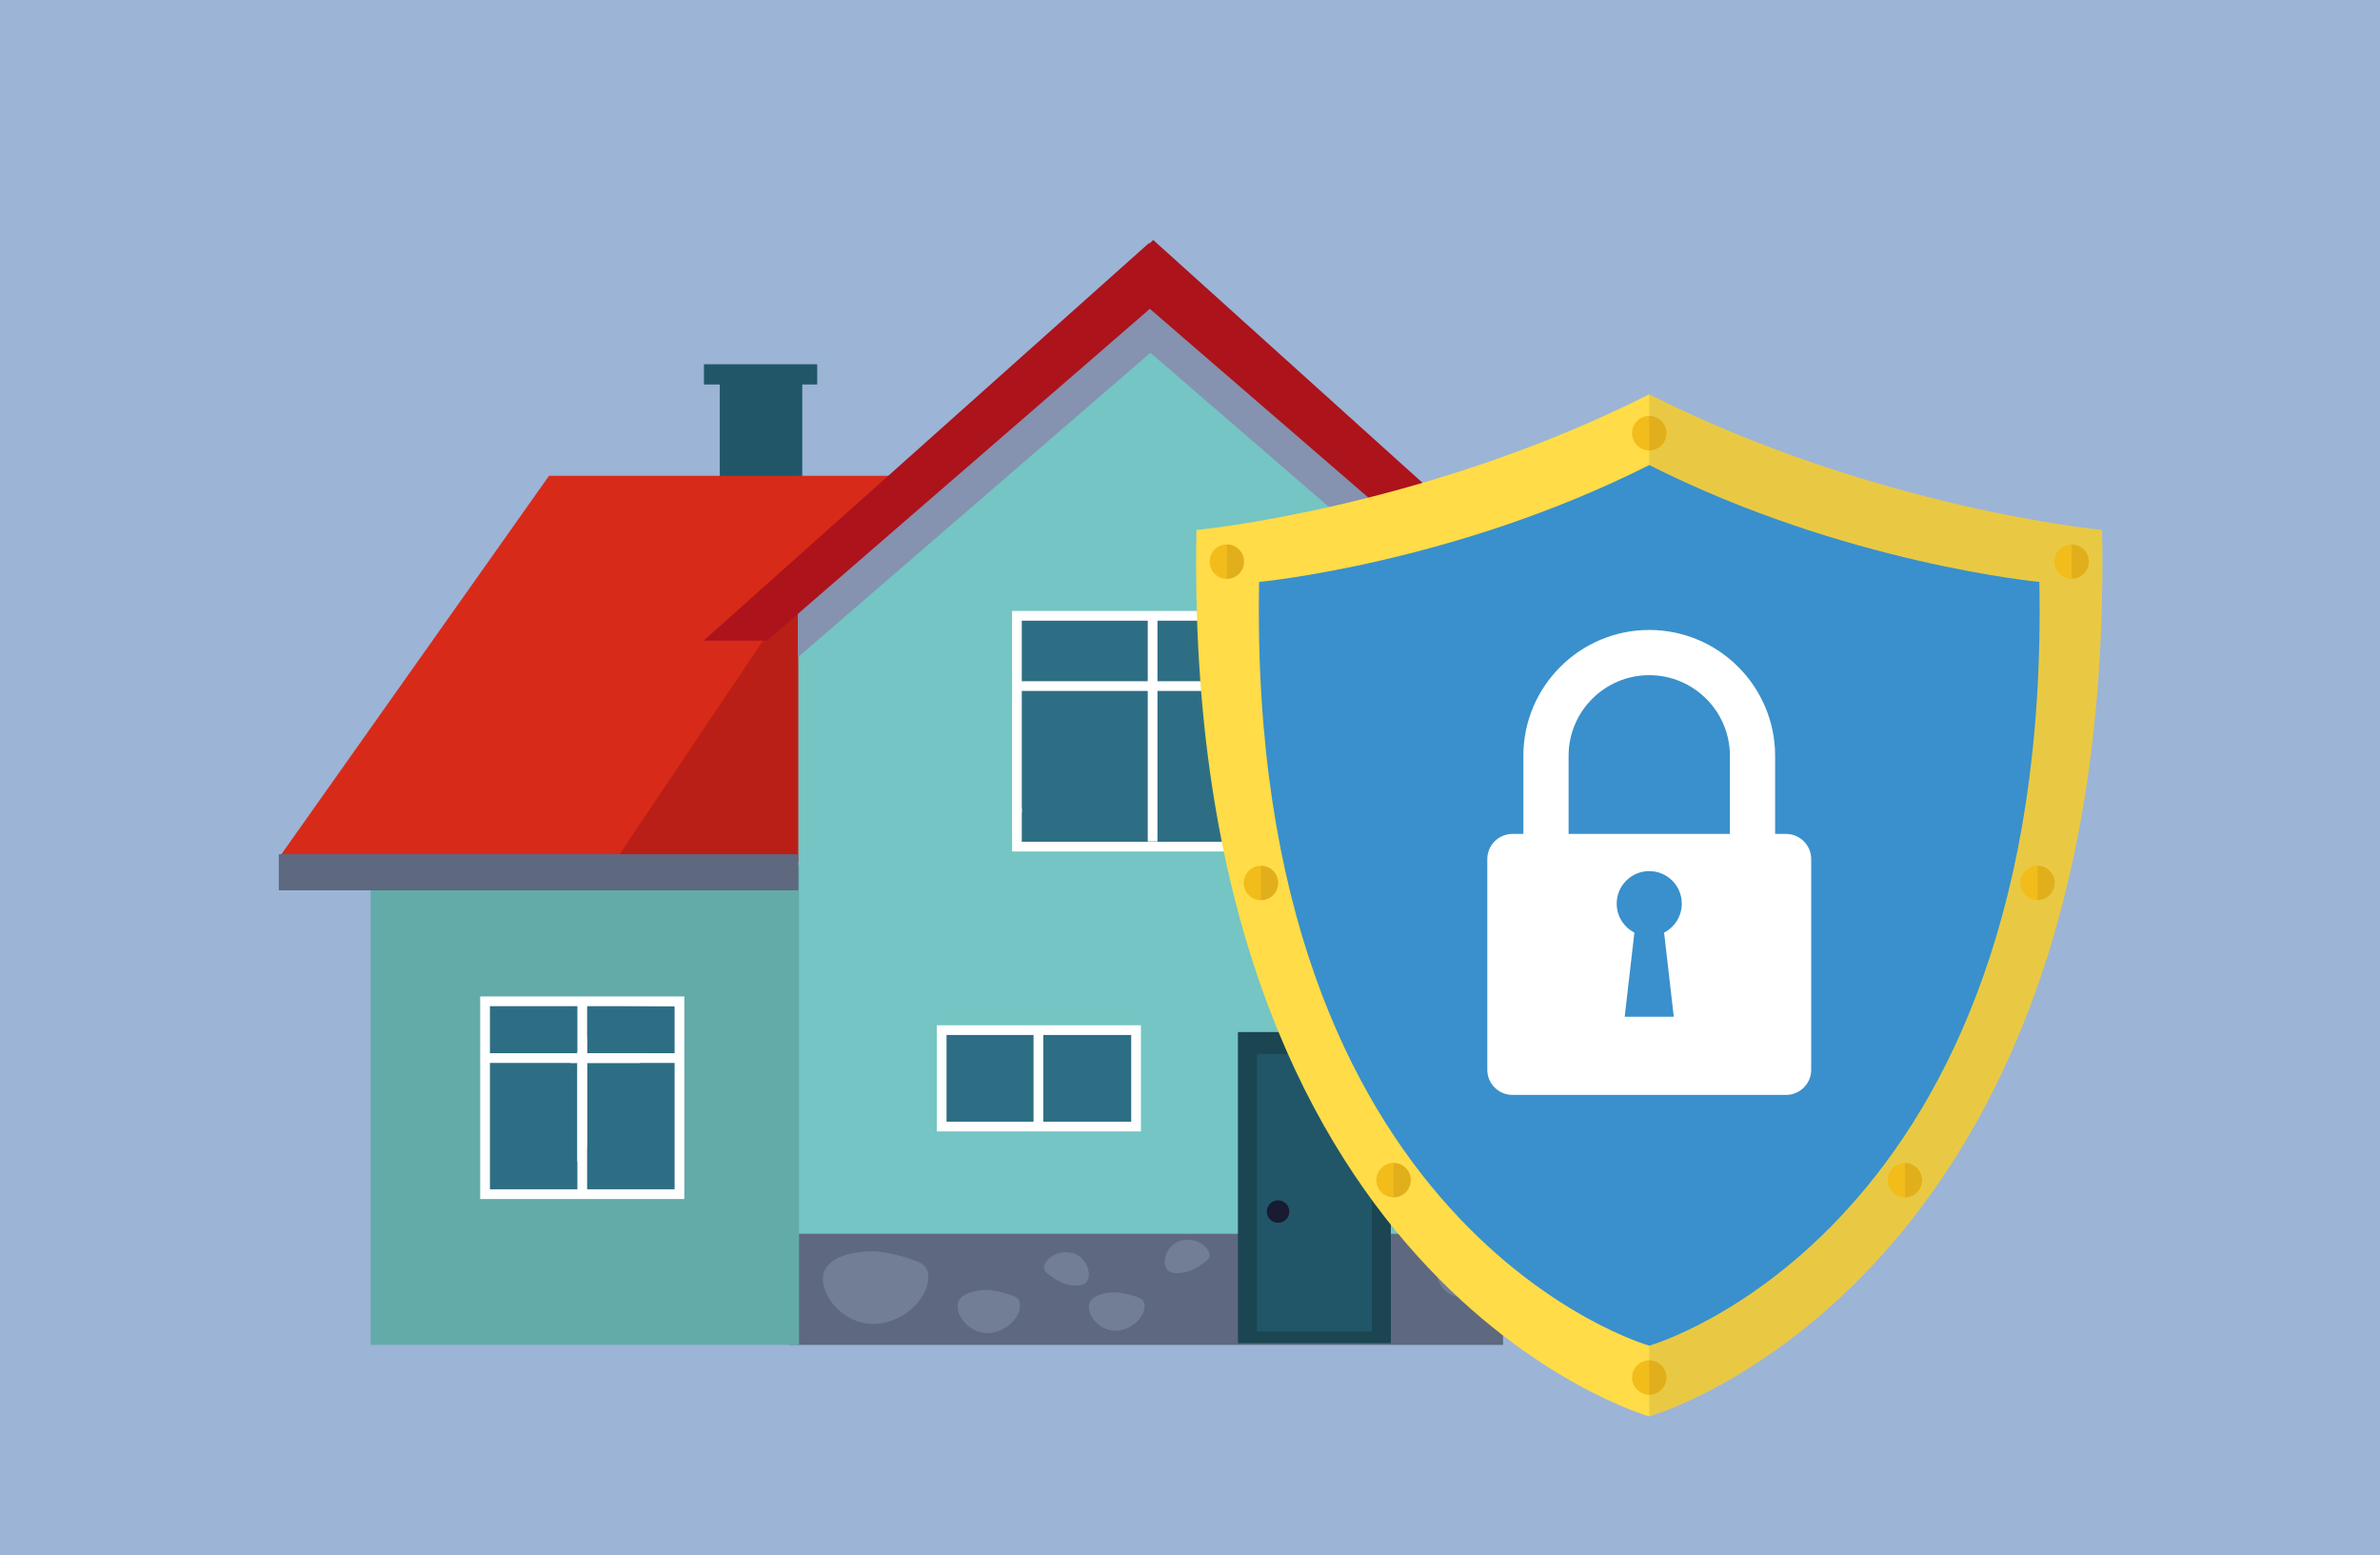 <?xml version="1.0" encoding="UTF-8"?>
<svg width="248px" height="162px" viewBox="0 0 248 162" version="1.1" xmlns="http://www.w3.org/2000/svg" xmlns:xlink="http://www.w3.org/1999/xlink">
    <title>landlord-insurance</title>
    <g id="Navigation" stroke="none" stroke-width="1" fill="none" fill-rule="evenodd">
        <g id="Nav-(LG)" transform="translate(-814, -2095)">
            <g id="All-Letting-Needs" transform="translate(0, 1894)">
                <g id="*expansion-panels" transform="translate(114, 177)">
                    <g id="Landlord-Insurance" transform="translate(676, 0)">
                        <g id="landlord-insurance" transform="translate(24, 24)">
                            <rect id="Rectangle" fill="#9CB4D6" x="0" y="0" width="248" height="162"></rect>
                            <g id="Group-3" transform="translate(29, 25)" fill-rule="nonzero">
                                <g id="AdobeStock_99422809-[Converted]">
                                    <path d="M64.515,38.821 C63.408,36.704 58.507,32.139 59.273,29.576 C58.286,30.862 57.317,32.261 57.745,38.019 C58.03,40.242 57.397,40.932 56.587,40.992 C56.32,39.774 56.527,30.802 53.33,25.686 C54.582,28.544 53.482,31.566 51.59,34.012 C50.278,35.93 48.298,37.753 47.547,39.919 C47.211,38.807 47.19,37.623 47.486,36.5 C47.806,35.268 48.481,34.121 49.419,33.143 C48.364,34.035 47.461,35.092 46.744,36.272 C46.04,37.445 45.526,38.721 45.222,40.054 C43.997,45.501 48.534,53.721 53.308,55.565 C58.93,57.736 62.977,58.516 67.173,55.494 C68.283,54.694 69.368,52.824 69.669,52.137 C69.829,51.759 69.954,51.367 70.043,50.966 C70.607,50.543 71.122,50.06 71.581,49.525 C71.653,49.437 71.724,49.349 71.793,49.259 C73.023,47.631 73.269,45.993 72.911,44.121 C72.135,41.851 71.438,39.564 70.563,37.319 C70.967,39.364 71.277,41.948 69.705,43.729 C69.534,42.629 69.382,41.563 69.35,40.58 C68.994,41.995 68.37,43.186 67.645,44.297 C67.575,44.15 67.503,44.004 67.429,43.858 C67.705,40.077 66.421,35.87 64.599,32.6 C65.604,35.2 65.24,37.048 64.515,38.821 Z M68.046,27.989 C68.644,28.676 68.804,29.641 68.463,30.485 C68.077,31.387 67.389,32.028 67.182,33.008 C67.174,33.043 67.168,33.08 67.16,33.116 C66.947,34.234 67.374,35.155 67.676,36.224 C67.858,37.068 68.045,37.956 68.63,38.676 C68.307,37.904 68.487,37.053 68.844,36.313 C69.388,35.354 70.225,34.708 70.48,33.622 C70.489,33.584 70.498,33.545 70.507,33.507 C70.743,32.344 70.339,31.47 69.817,30.418 C69.61,29.946 69.362,29.493 69.075,29.064 C68.791,28.654 68.444,28.291 68.046,27.989 L68.046,27.989 Z" id="Shape" fill="#FFC600"></path>
                                    <rect id="Rectangle" fill="#215668" x="46.001" y="14.003" width="8.596" height="14.964"></rect>
                                    <rect id="Rectangle" fill="#215668" x="44.351" y="12.948" width="11.803" height="2.107"></rect>
                                    <polygon id="Path" fill="#D82A19" points="0.053 64.37 28.208 24.57 72.587 24.57 72.587 64.926"></polygon>
                                    <polygon id="Path" fill="#BA1F17" points="54.597 35.647 35.558 63.991 54.186 63.991 54.186 38.553"></polygon>
                                    <polygon id="Path" fill="#74C5C3" points="127.62 115.105 54.186 115.105 54.186 72.567 54.186 34.965 127.62 34.965 127.62 115.105"></polygon>
                                    <polygon id="Path" fill="#5E687F" points="53.215 103.532 127.62 103.532 127.62 115.105 53.215 115.105 53.215 103.532"></polygon>
                                    <polygon id="Path" fill="#2E6E85" points="104.841 63.196 76.964 63.196 76.964 39.153 104.841 39.153 104.841 63.196"></polygon>
                                    <path d="M105.348,63.703 L76.46,63.703 L76.46,38.647 L105.348,38.647 L105.348,63.703 Z M77.471,62.69 L104.335,62.69 L104.335,39.659 L77.471,39.659 L77.471,62.69 L77.471,62.69 Z" id="Shape" fill="#FFFFFF"></path>
                                    <polygon id="Path" fill="#FFFFFF" points="91.611 62.659 90.598 62.659 90.598 39.012 91.611 39.012 91.611 62.659"></polygon>
                                    <polygon id="Path" fill="#FFFFFF" points="104.841 45.965 104.841 46.978 76.964 46.978 77.156 45.965 104.841 45.965"></polygon>
                                    <polygon id="Path" fill="#74C5C3" points="54.597 35.647 91.104 1.356 127.612 35.647 54.597 35.647"></polygon>
                                    <polygon id="Path" fill="#8592B0" points="127.611 37.374 90.71 5.302 90.71 11.603 127.611 43.471 127.611 37.374"></polygon>
                                    <polygon id="Path" fill="#8592B0" points="54.14 37.374 91.039 5.302 91.039 11.603 54.14 43.471"></polygon>
                                    <polygon id="Path" fill="#AC131B" points="44.311 41.744 50.914 41.744 94.699 3.812 90.725 0.32"></polygon>
                                    <polygon id="Path" fill="#AC131B" points="91.168 0.001 137.966 42.192 131.362 42.192 87.002 3.876 91.168 0.001"></polygon>
                                    <rect id="Rectangle" fill="#1A4551" x="99.994" y="82.515" width="15.934" height="32.415"></rect>
                                    <rect id="Rectangle" fill="#215668" x="101.976" y="84.798" width="11.97" height="28.909"></rect>
                                    <polygon id="Path" fill="#63ABA9" points="54.262 115.105 9.618 115.105 9.618 88.578 9.618 65.129 54.262 65.129 54.262 115.105"></polygon>
                                    <polygon id="Path" fill="#2E6E85" points="41.801 99.403 21.544 99.403 21.544 79.313 41.801 79.313 41.801 99.403"></polygon>
                                    <path d="M42.307,99.909 L21.037,99.909 L21.037,78.807 L42.307,78.807 L42.307,99.909 Z M22.05,98.896 L41.295,98.896 L41.295,79.819 L22.05,79.819 L22.05,98.896 L22.05,98.896 Z" id="Shape" fill="#FFFFFF"></path>
                                    <polygon id="Path" fill="#FFFFFF" points="32.179 99.073 31.166 99.073 31.166 79.313 32.179 79.313 32.179 99.073"></polygon>
                                    <polygon id="Path" fill="#FFFFFF" points="41.801 84.72 41.801 85.732 21.095 85.732 21.095 84.72 41.801 84.72"></polygon>
                                    <polygon id="Path" fill="#5E687F" points="54.186 67.749 0.053 67.749 0.053 63.99 54.186 63.99 54.186 67.749"></polygon>
                                    <rect id="Rectangle" fill="#2E6E85" x="69.124" y="82.313" width="20.258" height="10.045"></rect>
                                    <path d="M89.887,92.866 L68.618,92.866 L68.618,81.809 L89.887,81.809 L89.887,92.866 Z M69.63,91.853 L88.875,91.853 L88.875,82.819 L69.63,82.819 L69.63,91.853 Z" id="Shape" fill="#FFFFFF"></path>
                                    <rect id="Rectangle" fill="#FFFFFF" x="78.697" y="82.313" width="1.013" height="9.88"></rect>
                                    <path d="M62.298,105.364 C62.298,105.364 58.148,105.145 56.994,107.218 C55.84,109.291 58.911,113.691 63.078,112.807 C67.246,111.923 68.971,107.431 66.793,106.496 C64.614,105.56 62.298,105.364 62.298,105.364 Z" id="Path" fill="#727E96"></path>
                                    <path d="M74.068,109.392 C74.068,109.392 71.605,109.261 70.921,110.492 C70.237,111.723 72.059,114.334 74.532,113.809 C77.005,113.284 78.028,110.619 76.736,110.064 C75.443,109.509 74.068,109.392 74.068,109.392 Z" id="Path" fill="#727E96"></path>
                                    <path d="M81.702,108.648 C81.702,108.648 83.382,109.318 84.147,108.624 C84.912,107.931 84.261,105.688 82.42,105.469 C80.58,105.249 79.24,106.861 80.007,107.551 C80.517,107.995 81.088,108.364 81.702,108.648 Z" id="Path" fill="#727E96"></path>
                                    <path d="M123.44,106.535 C123.44,106.535 121.467,106.431 120.919,107.416 C120.371,108.401 121.829,110.494 123.811,110.073 C125.793,109.652 126.612,107.518 125.576,107.073 C124.541,106.629 123.44,106.535 123.44,106.535 Z" id="Path" fill="#727E96"></path>
                                    <path d="M87.394,109.637 C87.394,109.637 85.201,109.521 84.591,110.617 C83.982,111.714 85.605,114.038 87.808,113.571 C90.011,113.104 90.922,110.73 89.771,110.233 C88.62,109.737 87.394,109.637 87.394,109.637 Z" id="Path" fill="#727E96"></path>
                                    <path d="M95.122,107.345 C95.122,107.345 93.441,108.015 92.677,107.322 C91.912,106.629 92.563,104.385 94.403,104.166 C96.244,103.947 97.584,105.559 96.817,106.249 C96.306,106.692 95.736,107.061 95.122,107.345 Z" id="Path" fill="#727E96"></path>
                                    <path d="M105.348,101.215 C105.348,101.689 105.063,102.115 104.625,102.296 C104.188,102.477 103.685,102.377 103.35,102.042 C103.016,101.708 102.916,101.204 103.097,100.767 C103.278,100.33 103.705,100.045 104.178,100.045 C104.824,100.045 105.348,100.569 105.348,101.215 Z" id="Path" fill="#181B31"></path>
                                    <polygon id="Path" fill="#FFFFFF" points="77.471 59.165 77.113 59.632 77.471 59.632 77.471 59.165"></polygon>
                                    <path d="M22.05,98.82 L21.999,98.93 L29.395,98.93 L29.395,98.925 L22.05,98.925 L22.05,98.82 Z M41.399,79.764 L35.678,79.82 L41.295,79.82 L41.295,79.929 L41.399,79.764 Z" id="Shape" fill="#FFFFFF"></path>
                                    <path d="M32.179,85.732 L31.166,85.732 L31.166,96.076 L32.179,94.462 L32.179,85.732 Z M32.179,82.984 L31.166,84.567 L31.166,84.72 L32.179,84.72 L32.179,82.984 Z" id="Shape" fill="#FFFFFF"></path>
                                    <polygon id="Path" fill="#FFFFFF" points="38.289 84.72 32.179 84.72 31.166 84.72 31.068 84.72 30.42 85.732 31.166 85.732 32.179 85.732 37.654 85.732 38.289 84.72"></polygon>
                                </g>
                                <g id="Group" transform="translate(95.6, 16)">
                                    <path d="M94.439,14.21 C94.439,14.21 70.862,11.989 47.254,0.079 C23.646,11.989 0.069,14.21 0.069,14.21 C-1.395,92.827 47.254,106.558 47.254,106.558 C47.254,106.558 95.902,92.827 94.439,14.21 Z" id="Path" fill="#FFDC48"></path>
                                    <path d="M47.254,0.079 L47.254,106.558 C47.254,106.558 95.902,92.827 94.439,14.21 C94.439,14.21 70.862,11.989 47.254,0.079 Z" id="Path" fill="#231F20" opacity="0.1"></path>
                                    <path d="M87.907,19.623 C87.907,19.623 67.594,17.71 47.254,7.448 C26.914,17.71 6.601,19.623 6.601,19.623 C5.34,87.357 47.254,99.187 47.254,99.187 C47.254,99.187 89.168,87.357 87.907,19.623 Z" id="Path" fill="#3990CC"></path>
                                    <g transform="translate(30.318, 24.463)">
                                        <path d="M31.19,21.413 L30.052,21.413 L30.052,13.279 C30.052,6.047 24.168,0.163 16.936,0.163 C9.704,0.163 3.82,6.047 3.82,13.279 L3.82,21.413 L2.683,21.413 C1.236,21.413 0.061,22.586 0.061,24.035 L0.061,45.978 C0.061,47.425 1.234,48.6 2.683,48.6 L31.19,48.6 C32.637,48.6 33.812,47.427 33.812,45.978 L33.812,24.033 C33.812,22.586 32.637,21.413 31.19,21.413 Z M8.531,13.277 C8.531,8.642 12.301,4.872 16.936,4.872 C21.572,4.872 25.341,8.642 25.341,13.277 L25.341,21.411 L8.531,21.411 L8.531,13.277 L8.531,13.277 Z" id="Shape" fill="#FFFFFF"></path>
                                        <path d="M20.328,28.676 C20.328,26.803 18.81,25.285 16.936,25.285 C15.063,25.285 13.545,26.803 13.545,28.676 C13.545,29.992 14.293,31.129 15.387,31.691 L14.379,40.456 L19.491,40.456 L18.483,31.691 C19.579,31.129 20.328,29.992 20.328,28.676 Z" id="Path" fill="#3990CC"></path>
                                    </g>
                                    <g transform="translate(45.372, 2.3)">
                                        <circle id="Oval" fill="#F2BC1B" cx="1.882" cy="1.827" r="1.794"></circle>
                                        <path d="M1.882,0.031 L1.882,3.621 C2.873,3.621 3.676,2.819 3.676,1.827 C3.676,0.836 2.873,0.031 1.882,0.031 Z" id="Path" fill="#231F20" opacity="0.08"></path>
                                    </g>
                                    <g transform="translate(44.745, 99.944)">
                                        <circle id="Oval" fill="#F2BC1B" transform="translate(2.514, 2.563) rotate(-64.445) translate(-2.514, -2.563) " cx="2.514" cy="2.563" r="1.794"></circle>
                                        <path d="M2.509,0.769 L2.509,4.359 C3.5,4.359 4.303,3.557 4.303,2.566 C4.303,1.572 3.5,0.769 2.509,0.769 Z" id="Path" fill="#231F20" opacity="0.08"></path>
                                    </g>
                                    <g transform="translate(89.455, 15.682)">
                                        <circle id="Oval" fill="#F2BC1B" cx="1.812" cy="1.827" r="1.794"></circle>
                                        <path d="M1.812,0.031 L1.812,3.621 C2.803,3.621 3.606,2.819 3.606,1.827 C3.606,0.836 2.803,0.031 1.812,0.031 Z" id="Path" fill="#231F20" opacity="0.08"></path>
                                    </g>
                                    <g transform="translate(71.299, 79.419)">
                                        <circle id="Oval" fill="#F2BC1B" transform="translate(2.596, 2.531) rotate(-48.608) translate(-2.596, -2.531) " cx="2.596" cy="2.531" r="1.794"></circle>
                                        <path d="M2.597,0.729 L2.597,4.319 C3.588,4.319 4.391,3.516 4.391,2.525 C4.391,1.532 3.588,0.729 2.597,0.729 Z" id="Path" fill="#231F20" opacity="0.08"></path>
                                    </g>
                                    <g transform="translate(85.517, 48.892)">
                                        <circle id="Oval" fill="#F2BC1B" transform="translate(2.194, 2.088) rotate(-10.131) translate(-2.194, -2.088) " cx="2.194" cy="2.088" r="1.794"></circle>
                                        <path d="M2.195,0.294 L2.195,3.884 C3.187,3.884 3.989,3.081 3.989,2.09 C3.989,1.097 3.187,0.294 2.195,0.294 Z" id="Path" fill="#231F20" opacity="0.08"></path>
                                    </g>
                                    <g transform="translate(1.429, 15.682)">
                                        <circle id="Oval" fill="#F2BC1B" cx="1.812" cy="1.827" r="1.794"></circle>
                                        <path d="M1.812,0.031 L1.812,3.621 C2.803,3.621 3.606,2.819 3.606,1.827 C3.606,0.836 2.803,0.031 1.812,0.031 Z" id="Path" fill="#231F20" opacity="0.08"></path>
                                    </g>
                                    <g transform="translate(18.4, 79.663)">
                                        <circle id="Oval" fill="#F2BC1B" transform="translate(2.216, 2.278) rotate(-12.181) translate(-2.216, -2.278) " cx="2.216" cy="2.278" r="1.794"></circle>
                                        <path d="M2.212,0.485 L2.212,4.075 C3.203,4.075 4.006,3.272 4.006,2.281 C4.008,1.288 3.203,0.485 2.212,0.485 Z" id="Path" fill="#231F20" opacity="0.08"></path>
                                    </g>
                                    <g transform="translate(4.6, 48.892)">
                                        <circle id="Oval" fill="#F2BC1B" transform="translate(2.193, 2.091) rotate(-9.497) translate(-2.193, -2.091) " cx="2.193" cy="2.091" r="1.794"></circle>
                                        <path d="M2.195,0.294 L2.195,3.884 C3.187,3.884 3.989,3.081 3.989,2.09 C3.989,1.097 3.187,0.294 2.195,0.294 Z" id="Path" fill="#231F20" opacity="0.08"></path>
                                    </g>
                                </g>
                            </g>
                        </g>
                    </g>
                </g>
            </g>
        </g>
    </g>
</svg>